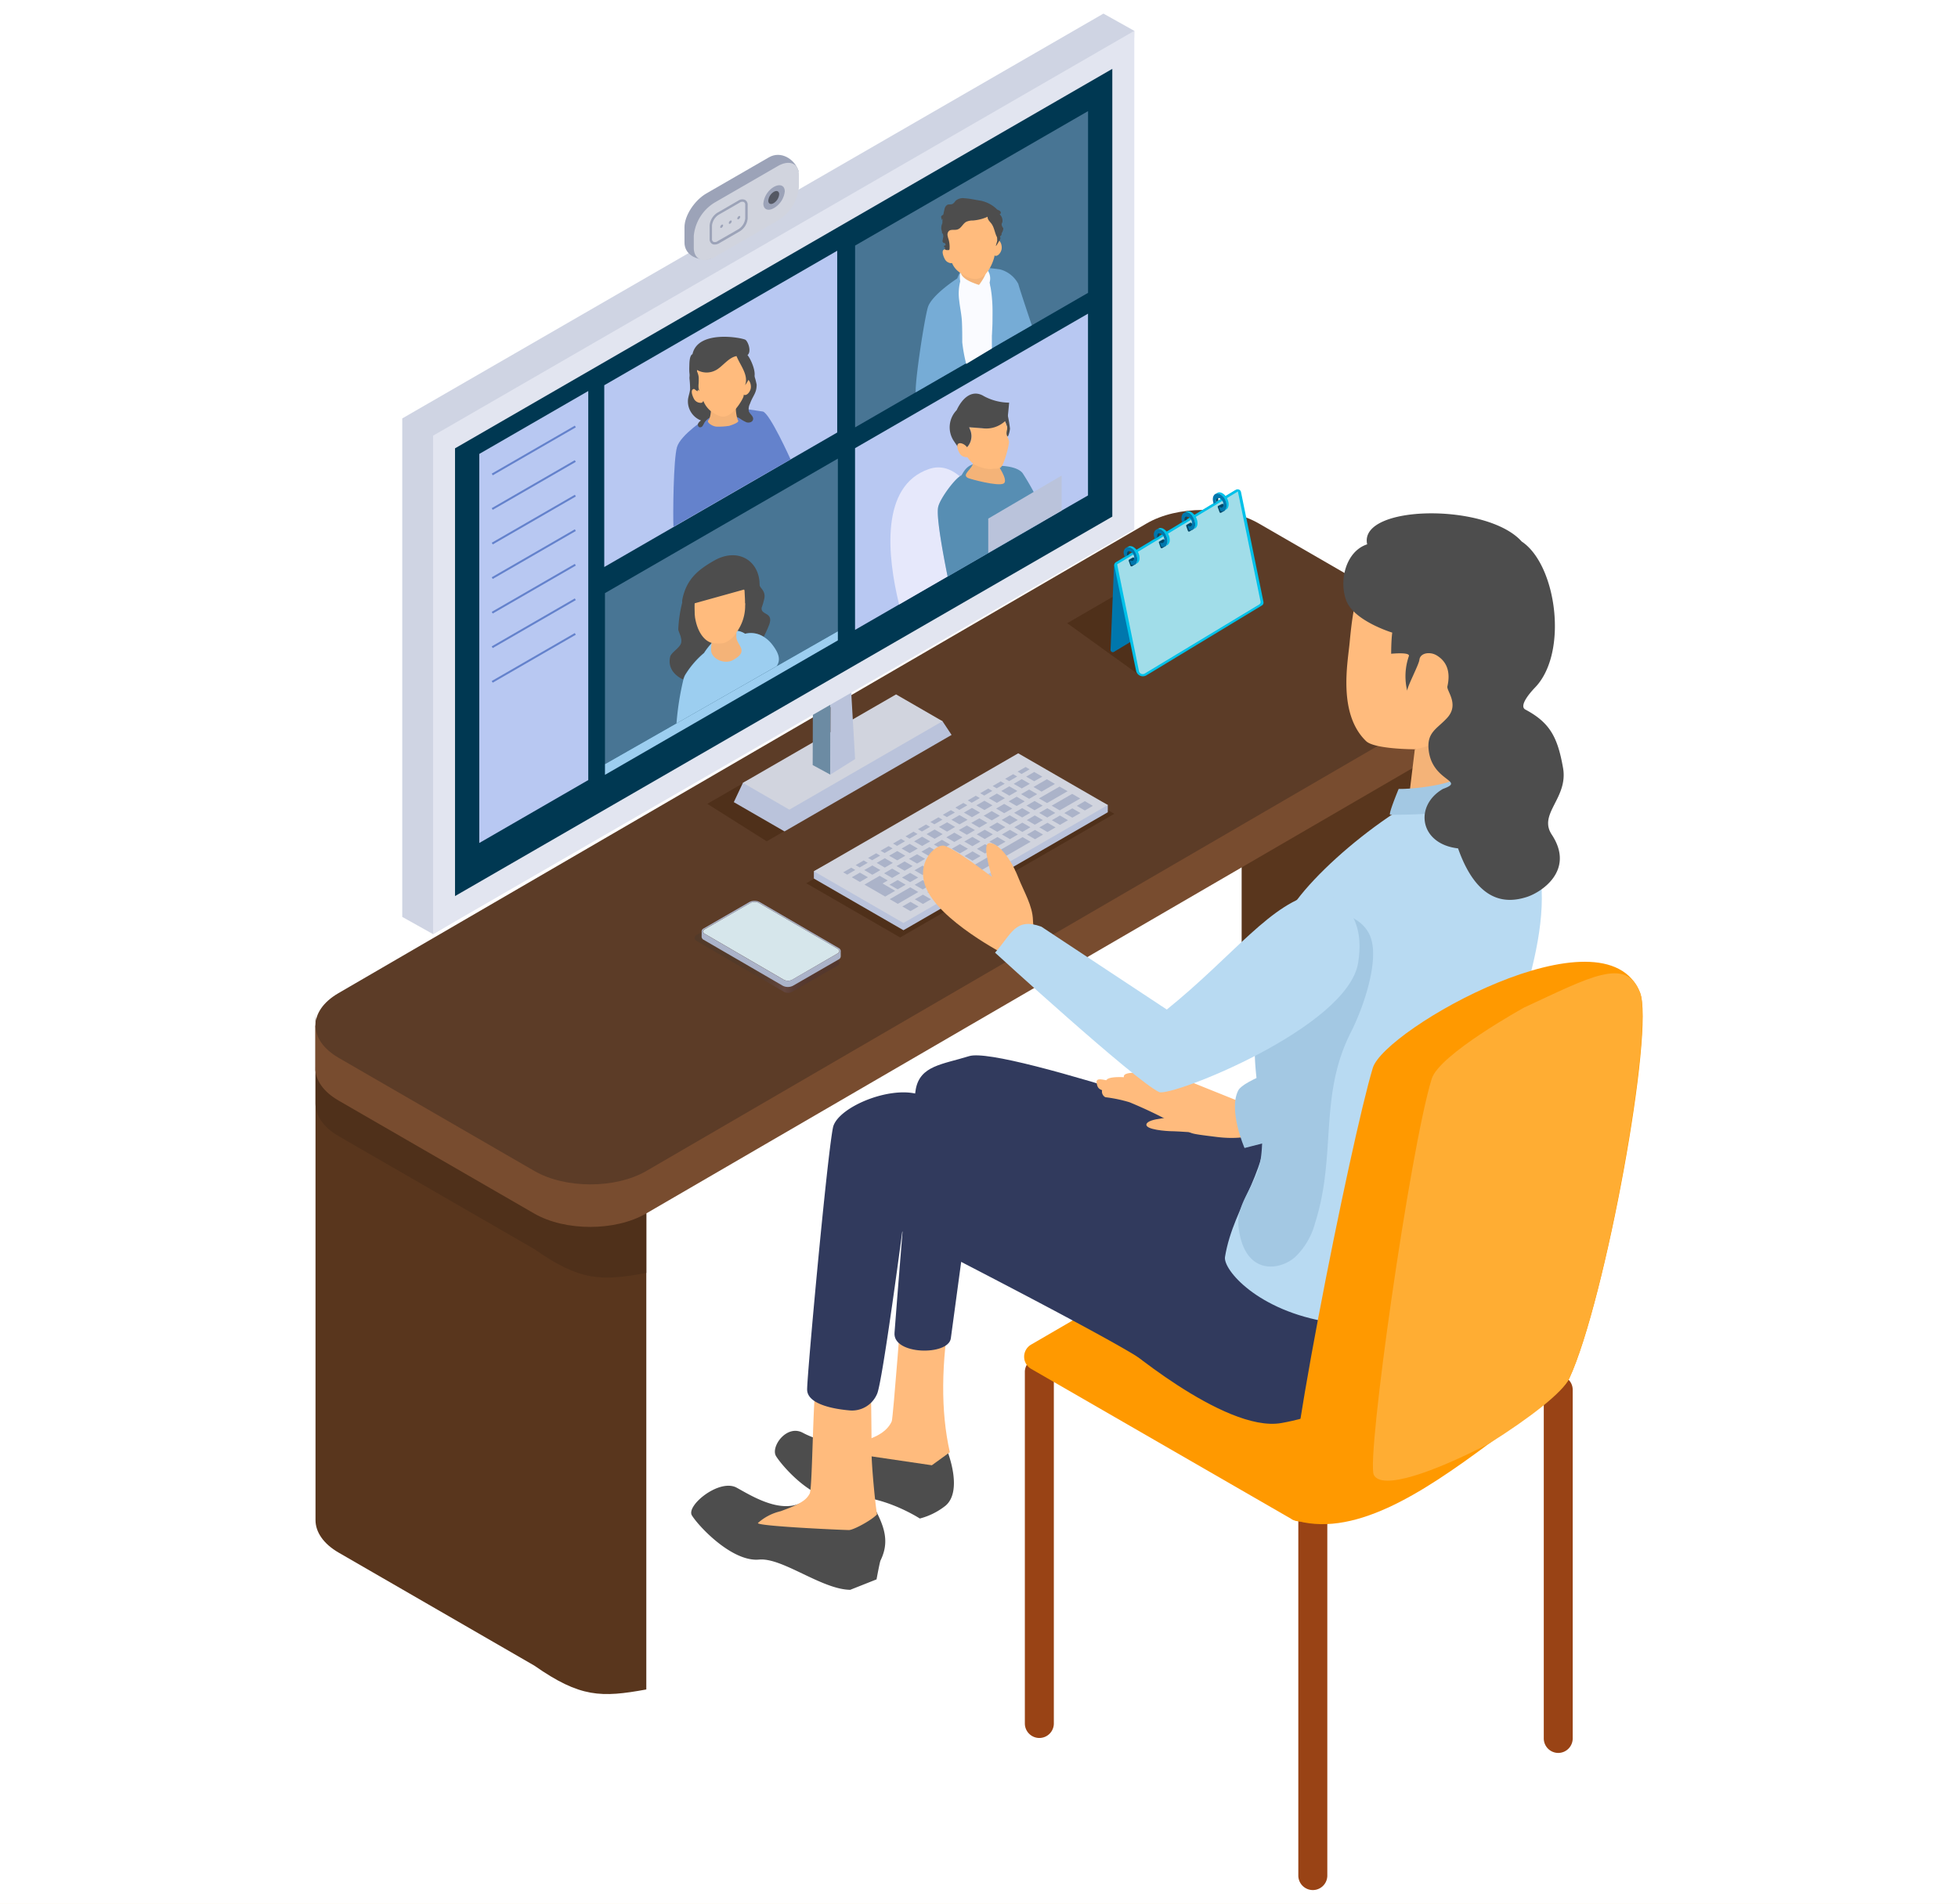 <svg xmlns="http://www.w3.org/2000/svg" xmlns:xlink="http://www.w3.org/1999/xlink" viewBox="0 0 360 350"><defs><style>.cls-1{fill:#fff5e5;}.cls-2{fill:#fff;}.cls-3{isolation:isolate;}.cls-4{fill:#59361d;}.cls-5{fill:#4f301a;}.cls-6{fill:#784c2f;}.cls-7{fill:#5c3c27;}.cls-8{fill:#bac3db;}.cls-9{fill:#d1d4de;}.cls-10{fill:#6c8ba3;}.cls-11{fill:#cfd4e3;}.cls-12{fill:#e2e5f0;}.cls-13{fill:#003852;}.cls-14{fill:#487594;}.cls-15{fill:#4d4d4d;}.cls-16{fill:#9ccef0;}.cls-17{fill:#ffbb7d;}.cls-18{fill:#1d1d1b;opacity:0.05;}.cls-19{fill:#76acd6;}.cls-20{fill:#fafbff;}.cls-21{fill:#d0d0d4;}.cls-22{fill:#b8c8f2;}.cls-23{fill:#6482cc;}.cls-24{fill:#c983a3;}.cls-25{fill:#e6e8fb;}.cls-26{fill:#2f9670;}.cls-27{fill:#79c4f2;}.cls-28{fill:#578eb3;}.cls-29{fill:#9ca3b8;}.cls-30{fill:#545863;}.cls-31{opacity:0.19;fill:url(#linear-gradient);}.cls-32{fill:#d6e6eb;}.cls-33{fill:#abb3c9;}.cls-34{fill:#0077ad;}.cls-35{fill:#00c1e9;}.cls-36{fill:#a1dde9;}.cls-37{fill:#004666;}.cls-38{fill:#313a5d;}.cls-39{fill:#994315;}.cls-40{fill:#f90;}.cls-41{fill:#a3c8e3;}.cls-42{fill:#b8daf2;}.cls-43{fill:#ffad33;}</style><linearGradient id="linear-gradient" x1="-2357.63" y1="176.82" x2="-2332.26" y2="172.47" gradientTransform="matrix(-1, 0, 0, 1, -2204.31, 0)" gradientUnits="userSpaceOnUse"><stop offset="0" stop-color="#312245"/><stop offset="0.13" stop-color="#332447"/><stop offset="0.19" stop-color="#392a4e"/><stop offset="0.22" stop-color="#44345a"/><stop offset="0.26" stop-color="#53436b"/><stop offset="0.28" stop-color="#675682"/><stop offset="0.31" stop-color="#7f6e9d"/><stop offset="0.31" stop-color="#8775a6"/><stop offset="0.32" stop-color="#8473a2"/><stop offset="0.36" stop-color="#6c6083"/><stop offset="0.41" stop-color="#585068"/><stop offset="0.46" stop-color="#474352"/><stop offset="0.52" stop-color="#3a3941"/><stop offset="0.6" stop-color="#313236"/><stop offset="0.7" stop-color="#2b2e2f"/><stop offset="1" stop-color="#2a2d2d"/></linearGradient></defs><g id="contents"><rect class="cls-1" x="-169" y="-2169.65" width="1500" height="3221.81"/><rect class="cls-2" x="-19" y="-69.15" width="1200" height="596.31"/><g class="cls-3"><path class="cls-4" d="M98.25,222.91,62.3,202.16c-2.87-1.66-4.3-3.84-4.29-6l0,83.32c0,2.17,1.42,4.35,4.29,6l35.95,20.76c8.43,5.89,12.29,5.89,20.58,4.38v-87.5C113.13,222,104,226.2,98.25,222.91Z"/><path class="cls-5" d="M98.25,213.31,62.3,192.56c-2.87-1.66-4.3-3.83-4.29-6l0,16.35c0,2.18,1.42,4.35,4.29,6l35.95,20.75c8.43,5.9,12.29,5.9,20.58,4.38V213.51C113.13,212.42,104,216.61,98.25,213.31Z"/><path class="cls-4" d="M235,107.49c-2.87-1.66-4.3-3.84-4.3-6v7.08a6.26,6.26,0,0,1-2.41-4.67l0,83.32c0,2.17,1.43,4.35,4.3,6L268.46,214l2.41-2.41,0-83.32Z"/><path class="cls-6" d="M267.15,122.78v0L118.84,209c-5.67,3.29-14.89,3.29-20.59,0L62.3,188.27s-4.34,2.17-4.33,0v8.08c0,2.17,1.42,4.35,4.29,6l35.95,20.76c5.7,3.29,14.92,3.29,20.59,0l148.6-86.36h0c2.64-1.62,4.25-3.81,4.25-5.88l0-7.89S270,121.15,267.15,122.78Z"/><path class="cls-7" d="M267.37,117c5.7,3.3,5.73,8.64.07,11.93l-148.6,86.36c-5.67,3.29-14.89,3.29-20.59,0L62.3,194.51c-5.7-3.29-5.73-8.63-.06-11.92l148.6-86.36c5.66-3.29,14.88-3.29,20.58,0Z"/><polygon class="cls-5" points="209.62 124.23 231.77 110.57 218.13 110.81 210.01 106.58 196.22 114.58 209.62 124.23"/></g><polygon class="cls-5" points="130.05 147.79 144.09 139.69 173.29 136.02 140.97 154.68 130.05 147.79"/><polygon class="cls-8" points="134.92 147.48 144.24 152.86 174.96 135.12 173.29 132.6 165.65 129.74 136.59 143.93 134.92 147.48"/><polygon class="cls-9" points="136.59 143.93 145.13 148.86 173.29 132.6 164.75 127.67 136.59 143.93"/><polygon class="cls-10" points="152.66 142.42 149.42 140.66 149.47 125.92 152.72 127.69 152.66 142.42"/><polygon class="cls-8" points="156.5 127.16 157.22 139.56 152.66 142.42 152.72 127.69 156.5 127.16"/><polygon class="cls-11" points="73.96 168.58 79.63 171.75 206.59 95.59 208.55 5.67 202.88 2.5 73.96 76.93 73.96 168.58"/><polygon class="cls-12" points="79.63 171.75 208.55 97.31 208.55 5.67 79.63 80.1 79.63 171.75"/><polygon class="cls-13" points="204.51 94.98 204.51 12.66 83.66 82.43 83.66 164.75 204.51 94.98"/><polygon class="cls-14" points="154.05 84.32 154.05 116.06 111.23 140.49 111.23 109.05 154.05 84.32"/><path class="cls-15" d="M123.21,120.78c.17-.81,1.7-1.59,2-2.5s-.5-2.16-.5-2.57a24,24,0,0,1,.72-4.91l14.22-3.3c0,.6,1.14,1.08.89,2.48a12.06,12.06,0,0,1-.49,1.71c-.27,1.5,2.29.74,1.35,3.23a23.12,23.12,0,0,1-1,2.18,4.38,4.38,0,0,0-3.45-.58,3.34,3.34,0,0,0-1.47-.54c.79-1.23-6.11,2-4.62,2.21a12.68,12.68,0,0,0-1.45,1.86,16.6,16.6,0,0,0-3.5,4.09,5,5,0,0,0-.31.8C123.9,124.11,122.78,122.72,123.21,120.78Z"/><path class="cls-16" d="M125.65,124.94a5,5,0,0,1,.31-.8,16.6,16.6,0,0,1,3.5-4.09,12.68,12.68,0,0,1,1.45-1.86,1.36,1.36,0,0,1,.55-1.13c.6-.35,4-1,4.07-1.08a3.34,3.34,0,0,1,1.47.54,4.38,4.38,0,0,1,3.45.58,6.07,6.07,0,0,1,1.6,1.49c1.24,1.64,1.48,2.78.75,3.89L124.38,133A51.65,51.65,0,0,1,125.65,124.94Z"/><path class="cls-17" d="M133,118a3.9,3.9,0,0,0,2.38-1.75,6.56,6.56,0,0,1,0,.79c0,1.62,2.53,2.63-.64,4.33-1.59.85-4-.26-4-1.89a6.62,6.62,0,0,1,.17-1.52A6.55,6.55,0,0,0,133,118Z"/><path class="cls-18" d="M133,118a3.9,3.9,0,0,0,2.38-1.75,6.56,6.56,0,0,1,0,.79c0,1.62,2.53,2.63-.64,4.33-1.59.85-4-.26-4-1.89a6.62,6.62,0,0,1,.17-1.52A6.55,6.55,0,0,0,133,118Z"/><path class="cls-17" d="M127.69,112.73c-.62-6.72,7.11-11.2,9.12-4.38.5.69.19,2.09.19,3.35a8.27,8.27,0,0,1-1.39,4.28,2.2,2.2,0,0,1-.17.25,4.43,4.43,0,0,1-2.36,2,6,6,0,0,1-2,0H131C129.5,117.93,128,116.06,127.69,112.73Z"/><path class="cls-15" d="M131.25,103.1c4.42-2.55,8.41,0,8.41,4.4a4.11,4.11,0,0,1-.65,1.91,5.73,5.73,0,0,1-2,1.53l-.13-2.57-9.23,2.57.1,2.42-1.39-1a2.15,2.15,0,0,1-.89-2.21C126.24,106.41,128.45,104.71,131.25,103.1Z"/><polygon class="cls-16" points="142.8 122.48 154.05 116.06 154.05 117.74 111.23 142.46 111.23 140.49 124.38 132.99 142.8 122.48"/><polyline class="cls-14" points="157.22 78.57 200.05 53.84 200.05 20.43 157.22 45.15"/><path class="cls-19" d="M170.59,56.53c.67-2.29,5.42-5.34,5.42-5.34.39-1.07.91-2,1.44-1.69s3.76-.27,3.76-.27,1.64.13,2.66.3a5.34,5.34,0,0,1,3.36,2.68c.23.94,2.48,7.6,2.48,7.6l-5.21,3h0l-7.73,4.47-8.41,4.85C168.24,69.88,169.93,58.82,170.59,56.53Z"/><path class="cls-20" d="M182.37,61.73c0,.62,0,2.34,0,2.34l-4.72,2.85a28.35,28.35,0,0,1-.73-4c0-1.26,0-2.53-.06-3.79s-.35-2.53-.49-3.81a9.35,9.35,0,0,1,.23-3.8,5.91,5.91,0,0,0,3.62.31,3.33,3.33,0,0,1,1.13-.16.68.68,0,0,1,.55.26,1.54,1.54,0,0,1,.12.34c0,.2.07.4.11.6.07.4.13.8.18,1.21.09.81.15,1.63.17,2.45s0,1.65,0,2.47-.06,1.65-.09,2.47Z"/><path class="cls-21" d="M177.27,51.17a2.41,2.41,0,0,1-.68-1.17c0-.81,1.67-.39,2,0C179.48,50.73,177.84,51.61,177.27,51.17Z"/><path class="cls-17" d="M176.7,49.16l4.93-.3-.26,2.8a3.18,3.18,0,0,1-1.38.74,2.35,2.35,0,0,1-1.54-.48l-1.68-1.05Z"/><path class="cls-18" d="M176.7,49.16l4.93-.3-.26,2.8a3.18,3.18,0,0,1-1.38.74,2.35,2.35,0,0,1-1.54-.48l-1.68-1.05Z"/><path class="cls-20" d="M180,52.4l-.86,1.29a24.5,24.5,0,0,1-2.56-1.8,4.41,4.41,0,0,1,0-1.89C176.86,51.33,178.73,51.94,180,52.4Z"/><path class="cls-20" d="M181.37,53a2.7,2.7,0,0,0-.16-3.76c.71.7-1.22,3.17-1.22,3.17Z"/><path class="cls-17" d="M173.68,47.57a1.41,1.41,0,0,0,1.44.81c.45-.18.46-.93.12-1.6s-1.25-1.12-1.68-.9S173.34,46.9,173.68,47.57Z"/><path class="cls-17" d="M182.45,45.36A1.39,1.39,0,0,0,182.9,47c.44.19,1-.33,1.21-1s-.09-1.68-.55-1.83S182.68,44.65,182.45,45.36Z"/><path class="cls-17" d="M174.22,40.67a7.71,7.71,0,0,1,3.84-2.5,7.06,7.06,0,0,1,4.55,1.6c1.19,1.15.76,3.56.76,4.08,0,.29-.26,1.43-.34,1.87s-.12,1.12-.23,1.58-.93,3.17-2.7,3.86S176,49.73,176,49.73A3.79,3.79,0,0,1,174.92,48c-.37,0-1-2.92-1-3S173.37,41.94,174.22,40.67Z"/><path class="cls-15" d="M173.44,43.48c0-.21-.07-.42-.1-.62-.1.22-.12.13-.14-.15s-.09-.36-.12-.54a2,2,0,0,1,.19-1.13c0-.27,0-.55.06-.82l-.05,0a.22.22,0,0,1-.18.21c.1-.15-.07-.35-.06-.53a.22.22,0,0,1,0-.08c.06-.18.25-.25.4-.36.06-.33.13-.65.22-1a1.17,1.17,0,0,1,.51-.8c.3-.15.7,0,1-.19s.38-.4.58-.6a2.07,2.07,0,0,1,1.6-.42c1,.06,1.95.3,2.92.44a6,6,0,0,1,2.87,1.44,1,1,0,0,0,.42.3A.69.69,0,0,1,184,39c.06.16-.05.39-.23.37a1.61,1.61,0,0,1,.54,1.4c0,.13-.11.24-.14.37a1,1,0,0,0,.25.74c.16.22-.17.91-.27,1a.51.51,0,0,1-.31.58,1.57,1.57,0,0,0,.09.23s0,.08,0,.11,0,0,0,.08a11.68,11.68,0,0,1-.78,1.33c-.12,0,.16-.62.22-1.07a1.18,1.18,0,0,0-.15-.71c-.22-.48-.33-1-.52-1.5a3.26,3.26,0,0,0-.4-.79c-.3-.4-.77-.79-.71-1.29a8.09,8.09,0,0,1-2.69.69,2.86,2.86,0,0,0-1.24.24c-.64.34-.92,1.2-1.62,1.41-.53.17-1.2-.08-1.6.3a1,1,0,0,0-.23.75,4.47,4.47,0,0,0,.2.78,5,5,0,0,1,.18,1.67.33.33,0,0,1-.11.28.16.16,0,0,1-.15,0,1,1,0,0,1-.3,0,.37.37,0,0,1-.29-.16.24.24,0,0,1,.08-.31c-.13,0-.29-.12-.25-.25s.19-.11.3-.16l-.12-.4a.39.39,0,0,1-.43-.53Z"/><polyline class="cls-22" points="111.1 104.25 153.93 79.52 153.93 46.1 111.1 70.83"/><path class="cls-23" d="M124.47,82.21c.66-2.29,5.42-5.35,5.42-5.35.39-1.06.9-2,1.43-1.68s3.77-.27,3.77-.27,4.13.58,5.15.75c1.26.21,5.12,8.81,5.12,8.81l-7,4-14.54,8.39C123.72,94.63,123.81,84.5,124.47,82.21Z"/><path class="cls-15" d="M139.12,70.72c0,1.58-.69,2-1.22,3.49a2.18,2.18,0,0,0-.22,1.4c.19.53.85.89.79,1.45s-.74.73-1.23.58a7.46,7.46,0,0,1-1.33-.78,5.38,5.38,0,0,0-2.61-.47,7.93,7.93,0,0,0-2.12.16,2.62,2.62,0,0,0-1.69,1.2,4.91,4.91,0,0,1-.33.59.55.55,0,0,1-.6.2.53.53,0,0,1-.2-.68,1.55,1.55,0,0,1,.53-.55,3.78,3.78,0,0,1-2.39-3.91c.09-.62.32-1.21.38-1.83a16.33,16.33,0,0,0-.1-1.84A2.33,2.33,0,0,1,127.3,68c.59-.61,1.59-.59,2.29-1.09s.88-1.12,1.49-1.44a2.92,2.92,0,0,1,2,0l1.84.37a6.21,6.21,0,0,1,1.63.47,5.46,5.46,0,0,1,.86.46,2.62,2.62,0,0,1,.72.93A12.83,12.83,0,0,1,139.12,70.72Z"/><path class="cls-17" d="M130.57,74.84l4.94-.3c-.46.09-.06,2.38.2,2.76s-1.24.87-1.67,1a13,13,0,0,1-2.21.14c-.86,0-2-.85-1.59-1.17S130.88,74.89,130.57,74.84Z"/><path class="cls-18" d="M130.57,74.84l4.94-.3c-.46.09-.06,2.38.2,2.76s-1.24.87-1.67,1a13,13,0,0,1-2.21.14c-.86,0-2-.85-1.59-1.17S130.88,74.89,130.57,74.84Z"/><path class="cls-17" d="M127.55,73.25a1.39,1.39,0,0,0,1.45.8c.44-.17.45-.92.12-1.59s-1.26-1.12-1.69-.9S127.22,72.58,127.55,73.25Z"/><path class="cls-17" d="M136.32,71a1.43,1.43,0,0,0,.45,1.59c.45.19,1-.33,1.22-1s-.1-1.67-.56-1.82S136.56,70.33,136.32,71Z"/><path class="cls-17" d="M128.56,66.61a7.25,7.25,0,0,1,3.65-2.37,6.6,6.6,0,0,1,4.31,1.52c1.13,1.09.72,3.37.72,3.87,0,.27-.24,1.35-.32,1.77s-.12,1.06-.22,1.5-1.75,3.45-3.53,3.69c-1.11.15-2.6-1.11-2.6-1.11a4.62,4.62,0,0,1-1.34-2c-.36,0-.94-2.76-.93-2.86S127.76,67.81,128.56,66.61Z"/><path class="cls-15" d="M127.31,69.16c0-.21-.09.59-.12.38-.57-.12-.46-1.9-.44-2.59,0,0,0-1.64.57-1.83,1-4.6,9.28-3,9.76-2.63s1.13,2.15.36,2.79c.71.91,1.61,3.15,1.22,4.09.07.25-.77-.38-1-.28.35.34-.49,1.5-.68,1.75.74-1.85-.94-3.76-1.56-5.37-1.49.25-2.62,2-3.85,2.61a3.53,3.53,0,0,1-3.3,0c-.46-.26.11.39.19,1.28a10.79,10.79,0,0,1-.2,2.58s-1-.51-.6-.81c-.37-.08-.29-.38,0-.41,0-.13-.09-.27-.13-.4C126.87,70.32,127.24,69.6,127.31,69.16Z"/><polyline class="cls-22" points="165.28 111.15 157.21 115.81 157.21 82.4 200.04 57.67 200.04 91.09 195.17 93.89"/><path class="cls-24" d="M182.76,86.22h.07c.7.24,2.23.84,2.67,1.84a31.19,31.19,0,0,1,.74,4.63l-.06,0a33.1,33.1,0,0,0-.75-4.67C185,87.06,183.47,86.45,182.76,86.22Z"/><path class="cls-25" d="M170.81,86.23c2.34-.8,4.35.12,6,1.65-1.66,1.4-4,3.71-4.31,5.35-.41,1.87,1.12,9.7,1.74,12.75l-8.93,5.16C163.14,102.25,161.79,89.31,170.81,86.23Z"/><path class="cls-26" d="M180.33,93.62l0,0,0,0Z"/><path class="cls-27" d="M178.87,87.45s2.65,3,3.71,2.44-.16-3.33-.16-3.33l-.06-.33h.4c.71.23,2.23.84,2.67,1.83a33.1,33.1,0,0,1,.75,4.67l-4.48,2.63v.7a11.78,11.78,0,0,0-1.37-2.43h0l0,0c-1.93-2.27-3.51-4.52-3.51-4.52l2-1.89Z"/><path class="cls-28" d="M172.49,93.23c.36-1.64,3.17-5.35,4.21-5.79.31-.13.85-2.34,3.41-2.21a16,16,0,0,1,3.63.41c.13,0,3.17,0,4.26,1.32a44.64,44.64,0,0,1,3.34,6.13l.08,3-17,9.82-.19.11C173.61,102.93,172.08,95.1,172.49,93.23Z"/><path class="cls-15" d="M184.61,77.13l.07-.08a6.26,6.26,0,0,0,.31-1.87,24.2,24.2,0,0,1,.71,3.63,5,5,0,0,1-.33,1.33s-.69.52-.76,0c0-.17.62-1.41.58-1.56A6.46,6.46,0,0,0,184.61,77.13Z"/><path class="cls-17" d="M178.74,84.63l4.53.6s2.29,3.14,1.23,3.68-6-.81-6.45-1-.6-.46-.36-.87C178.09,86.32,179.33,85.44,178.74,84.63Z"/><path class="cls-18" d="M178.74,84.63l4.53.6s2.29,3.14,1.23,3.68-6-.81-6.45-1-.6-.46-.36-.87C178.09,86.32,179.33,85.44,178.74,84.63Z"/><path class="cls-17" d="M176.63,83A3,3,0,0,0,178.37,79l-.19-.47,2.41.18a5,5,0,0,0,4-1.6,6.46,6.46,0,0,1,.58,1.45c.08.28-.14.76-.1,1.2s.44,1,.45,1.51-.8,3.91-1.49,4.64c-.33.34-1.29.25-1.29.25-1.47.38-3.66-.77-3.66-.77A6.13,6.13,0,0,1,177.82,84a1.28,1.28,0,0,1-1.23-.69,1.75,1.75,0,0,1-.12-.32Z"/><path class="cls-15" d="M184.77,77.45a5.1,5.1,0,0,1-4.18,1.28l-2.41-.18.19.47A3,3,0,0,1,176.63,83l-.46-.74-.78-1.15a4.53,4.53,0,0,1,.5-5.7c1.17-2.49,3-3.8,5-2.58a9.92,9.92,0,0,0,4.65,1.2s-.15,1.74-.24,2.44A3.18,3.18,0,0,1,184.77,77.45Z"/><path class="cls-17" d="M176.38,83.23a1.4,1.4,0,0,0,1.44.8c.45-.18.46-.92.12-1.59s-1.25-1.12-1.68-.9S176,82.56,176.38,83.23Z"/><polygon class="cls-8" points="181.7 95.35 186.18 92.72 186.25 92.68 187.16 92.15 190.1 90.42 195.19 87.44 195.19 93.88 181.7 101.67 181.7 96.05 181.7 95.35"/><polygon class="cls-22" points="88.12 154.99 108.16 143.42 108.16 71.89 88.12 83.46 88.12 154.99"/><rect class="cls-23" x="89.32" y="82.64" width="17.64" height="0.36" transform="translate(-28.26 60.17) rotate(-30)"/><rect class="cls-23" x="89.32" y="88.99" width="17.64" height="0.36" transform="translate(-31.44 61.02) rotate(-30)"/><rect class="cls-23" x="89.32" y="95.35" width="17.64" height="0.36" transform="translate(-34.61 61.87) rotate(-30)"/><rect class="cls-23" x="89.32" y="101.7" width="17.64" height="0.36" transform="translate(-37.79 62.72) rotate(-30)"/><rect class="cls-23" x="89.32" y="108.06" width="17.64" height="0.36" transform="translate(-40.97 63.57) rotate(-30)"/><rect class="cls-23" x="89.32" y="114.41" width="17.64" height="0.36" transform="translate(-44.15 64.42) rotate(-30)"/><rect class="cls-23" x="89.32" y="120.77" width="17.64" height="0.36" transform="translate(-47.33 65.28) rotate(-30)"/><path class="cls-29" d="M130.54,47.64l10.85-8.71c2.15-1.24,5.44-7.48,5.44-7.48-.75-2.27-3.29-3.77-5.44-2.53l-11.54,6.66c-2.15,1.25-4,4.05-4,6.2v2.77C125.82,46.7,127.91,48,130.54,47.64Z"/><path class="cls-9" d="M131.47,47.22,143,40.55a8.07,8.07,0,0,0,3.89-6.14V32.19c0-2.15-1.74-2.89-3.89-1.65l-11.55,6.67a8.07,8.07,0,0,0-3.89,6.14v2.22C127.58,47.72,129.32,48.46,131.47,47.22Z"/><path class="cls-29" d="M140.35,37.43c0,1.08.87,1.45,1.94.83a4.05,4.05,0,0,0,2-3.07c0-1.08-.87-1.45-2-.83A4,4,0,0,0,140.35,37.43Z"/><path class="cls-30" d="M141.26,36.9c0,.57.46.77,1,.44a2.14,2.14,0,0,0,1-1.63c0-.56-.46-.76-1-.43A2.13,2.13,0,0,0,141.26,36.9Z"/><path class="cls-29" d="M130.92,44.84a1,1,0,0,1-.45-.91V41.46a3.09,3.09,0,0,1,1.5-2.39l3.77-2.18a1.27,1.27,0,0,1,1.27-.12,1,1,0,0,1,.46.91v2.47A3.1,3.1,0,0,1,136,42.54l-3.77,2.18a1.66,1.66,0,0,1-.81.24A.88.88,0,0,1,130.92,44.84Zm4.82-2.68a2.7,2.7,0,0,0,1.28-2V37.68a.59.59,0,0,0-.23-.53.86.86,0,0,0-.83.13l-3.77,2.17a2.7,2.7,0,0,0-1.28,2v2.47a.59.59,0,0,0,.23.53.86.86,0,0,0,.83-.13Z"/><path class="cls-29" d="M135.56,40.17c0,.15.12.2.27.11a.54.54,0,0,0,.27-.42c0-.15-.12-.2-.27-.11A.54.54,0,0,0,135.56,40.17Z"/><path class="cls-29" d="M134,41c0,.15.11.2.26.11a.54.54,0,0,0,.27-.42c0-.15-.12-.2-.27-.11A.53.53,0,0,0,134,41Z"/><path class="cls-29" d="M132.42,41.75c0,.15.12.2.26.11a.54.54,0,0,0,.27-.42c0-.14-.12-.2-.27-.11A.57.57,0,0,0,132.42,41.75Z"/><path class="cls-31" d="M128.09,171.9l8.38-4.84a1.63,1.63,0,0,1,1.45,0l14.52,8.44a.9.9,0,0,1,.25.22l1.3.76a.63.63,0,0,1,.35.52.65.65,0,0,1-.36.54l-8.37,4.83a1.57,1.57,0,0,1-1.46,0L128.09,173a.64.64,0,0,1-.36-.53A.62.62,0,0,1,128.09,171.9Z"/><path class="cls-32" d="M129.6,171.7l14.52,8.44a1.72,1.72,0,0,0,1.53,0L154,175.3c.42-.24.43-.64,0-.88L139.51,166a1.72,1.72,0,0,0-1.53,0l-8.38,4.84A.46.46,0,0,0,129.6,171.7Z"/><path class="cls-33" d="M129,172.25a.67.67,0,0,0,.39.55l14.52,8.43a2.06,2.06,0,0,0,1.9,0l8.38-4.83a.67.67,0,0,0,.39-.56v-1h0a.67.67,0,0,0-.39-.55l-14.51-8.44a2.14,2.14,0,0,0-1.91,0l-8.37,4.84a.62.62,0,0,0-.39.64s0-.06,0-.09Zm25,3.05-8.37,4.84a1.72,1.72,0,0,1-1.53,0L129.6,171.7a.46.46,0,0,1,0-.88L138,166a1.72,1.72,0,0,1,1.53,0L154,174.42C154.45,174.66,154.44,175.06,154,175.3Zm.36,0a.1.1,0,0,0,0,0A.1.1,0,0,1,154.38,175.29Zm.2-.28a.15.15,0,0,0,0-.07A.15.15,0,0,1,154.58,175Zm-.08.14s0,0,0-.05S154.52,175.13,154.5,175.15Zm-25.26-3.46.17.12Zm-.15-.2a.22.22,0,0,1-.05-.08A.22.22,0,0,0,129.09,171.49Zm.11.15-.08-.09Z"/><path class="cls-34" d="M204.8,119.86l22.52-13.58L228,90.81a.64.64,0,0,0-1-.58l-21.75,13.12a.9.9,0,0,0-.43.73l-.63,15.41A.42.42,0,0,0,204.8,119.86Z"/><path class="cls-35" d="M210.79,124.16,232,111.33a.62.62,0,0,0,.3-.67L228.18,90.5a.64.64,0,0,0-1-.42l-22,13.28a.65.65,0,0,0-.3.68l4,19.29A1.28,1.28,0,0,0,210.79,124.16Z"/><path class="cls-36" d="M210.51,123.81l21-12.67a.53.53,0,0,0,.25-.57L227.6,90.36l-22.2,13.39,4,19.59A.71.71,0,0,0,210.51,123.81Z"/><path class="cls-37" d="M208.14,104.11l.61-.36a.2.2,0,0,0,.1-.24l-.29-.88a.22.22,0,0,0-.31-.11l-.63.36a.22.22,0,0,0-.09.25l.31.87A.21.21,0,0,0,208.14,104.11Z"/><path class="cls-37" d="M208.27,103.1l.43-.22a.46.46,0,0,1-.21,0,1.43,1.43,0,0,1-.39-.14l-.38.23a.84.84,0,0,0,.33.15A.51.51,0,0,0,208.27,103.1Z"/><path class="cls-37" d="M207.18,102.17l.42-.25a1,1,0,0,1,0-.42.44.44,0,0,1,.21-.3l0,0-.43.22h0a.51.51,0,0,0-.21.31A1.13,1.13,0,0,0,207.18,102.17Z"/><path class="cls-35" d="M208.63,103.79l.42-.21a.68.68,0,0,0,.21-.17,1.1,1.1,0,0,0,.26-.68,2.35,2.35,0,0,0-.06-.63,2.59,2.59,0,0,0-.43-.92,2.27,2.27,0,0,0-.66-.62,1.2,1.2,0,0,0-.5-.15.74.74,0,0,0-.39.08l-.42.21a.8.8,0,0,1,.39-.07,1.16,1.16,0,0,1,.49.15,2.06,2.06,0,0,1,.67.62,2.58,2.58,0,0,1,.42.92,1.7,1.7,0,0,1,.06.62,1,1,0,0,1-.25.69A.65.65,0,0,1,208.63,103.79Z"/><path class="cls-34" d="M206.59,101.55a1.16,1.16,0,0,1,.26-.69.7.7,0,0,1,.6-.23,1.16,1.16,0,0,1,.49.15,2.06,2.06,0,0,1,.67.62,3.48,3.48,0,0,1,.23.38,2.47,2.47,0,0,1,.19.54,1.7,1.7,0,0,1,.06.62,1.1,1.1,0,0,1-.25.69.72.72,0,0,1-.6.24.74.74,0,0,1-.25-.05l-.27-.81a.8.8,0,0,0,.34.13.48.48,0,0,0,.24-.06.52.52,0,0,0,.21-.3,1.17,1.17,0,0,0,0-.49c0-.09-.06-.18-.1-.27l0-.08a1.38,1.38,0,0,0-.33-.41.77.77,0,0,0-.4-.17.37.37,0,0,0-.24,0,.51.51,0,0,0-.21.31,1.13,1.13,0,0,0,0,.45l-.45.27c0-.07-.06-.18-.08-.26A2.35,2.35,0,0,1,206.59,101.55Z"/><path class="cls-37" d="M213.68,100.77l.62-.36a.2.2,0,0,0,.09-.24l-.29-.88a.21.21,0,0,0-.3-.11l-.63.36a.2.2,0,0,0-.09.25l.3.87A.21.21,0,0,0,213.68,100.77Z"/><path class="cls-37" d="M213.82,99.75l.43-.21a.54.54,0,0,1-.22,0,1.46,1.46,0,0,1-.38-.14l-.38.23a.85.85,0,0,0,.32.15A.45.45,0,0,0,213.82,99.75Z"/><path class="cls-37" d="M212.73,98.83l.42-.26a.94.94,0,0,1,0-.41.52.52,0,0,1,.21-.3l0,0-.43.22h0a.46.46,0,0,0-.2.31A1,1,0,0,0,212.73,98.83Z"/><path class="cls-35" d="M214.17,100.45l.43-.21a.68.68,0,0,0,.21-.17,1.1,1.1,0,0,0,.26-.68,2.35,2.35,0,0,0-.06-.63,2.88,2.88,0,0,0-.43-.92,2.06,2.06,0,0,0-.67-.62,1.16,1.16,0,0,0-.49-.15.7.7,0,0,0-.39.08l-.43.21a.74.74,0,0,1,.39-.07,1.2,1.2,0,0,1,.5.15,2.14,2.14,0,0,1,.66.62,2.44,2.44,0,0,1,.43.92,2.28,2.28,0,0,1,.06.62,1.11,1.11,0,0,1-.26.69A.65.65,0,0,1,214.17,100.45Z"/><path class="cls-34" d="M212.14,98.21a1.22,1.22,0,0,1,.25-.69.72.72,0,0,1,.6-.23,1.07,1.07,0,0,1,.5.15,2.14,2.14,0,0,1,.66.62,2,2,0,0,1,.23.38,2.49,2.49,0,0,1,.2.54,2.28,2.28,0,0,1,.06.62,1.11,1.11,0,0,1-.26.69.73.73,0,0,1-.59.24,1,1,0,0,1-.25,0l-.27-.81a.75.75,0,0,0,.34.13.41.41,0,0,0,.23-.06.48.48,0,0,0,.21-.3.91.91,0,0,0,0-.49,1.22,1.22,0,0,0-.09-.27.59.59,0,0,0,0-.08,1.27,1.27,0,0,0-.34-.41.71.71,0,0,0-.4-.17.39.39,0,0,0-.24,0,.46.46,0,0,0-.2.31,1,1,0,0,0,0,.45l-.46.27-.07-.26A1.75,1.75,0,0,1,212.14,98.21Z"/><path class="cls-37" d="M218.71,97.71l.61-.36a.2.2,0,0,0,.1-.24l-.29-.88a.21.21,0,0,0-.3-.11l-.64.36a.22.22,0,0,0-.09.25l.31.87A.21.21,0,0,0,218.71,97.71Z"/><path class="cls-37" d="M218.92,96.68l.43-.22a.36.36,0,0,1-.21,0,1.21,1.21,0,0,1-.39-.13l-.38.22a.84.84,0,0,0,.33.15A.4.4,0,0,0,218.92,96.68Z"/><path class="cls-37" d="M217.83,95.75l.42-.25a.93.93,0,0,1,0-.41.47.47,0,0,1,.21-.31h0l-.43.21,0,0a.52.52,0,0,0-.21.3A1.13,1.13,0,0,0,217.83,95.75Z"/><path class="cls-35" d="M219.28,97.38l.43-.22a1,1,0,0,0,.21-.16,1.16,1.16,0,0,0,.25-.69,2,2,0,0,0-.06-.63,2.62,2.62,0,0,0-.42-.91,2.16,2.16,0,0,0-.67-.62,1.17,1.17,0,0,0-.5-.16.79.79,0,0,0-.38.08l-.43.22a.7.7,0,0,1,.39-.08,1.16,1.16,0,0,1,.49.15,2.18,2.18,0,0,1,.67.62,2.75,2.75,0,0,1,.42.92,2,2,0,0,1,.07.63,1.16,1.16,0,0,1-.26.69A.83.83,0,0,1,219.28,97.38Z"/><path class="cls-34" d="M217.24,95.14a1.11,1.11,0,0,1,.26-.69.75.75,0,0,1,.6-.24,1.16,1.16,0,0,1,.49.15,2.18,2.18,0,0,1,.67.62c.08.12.16.25.23.38a2.47,2.47,0,0,1,.19.54,2,2,0,0,1,.07.63,1.16,1.16,0,0,1-.26.69.71.71,0,0,1-.6.23,1.18,1.18,0,0,1-.25,0l-.27-.82a.69.69,0,0,0,.34.13.39.39,0,0,0,.24,0,.51.51,0,0,0,.21-.31,1.17,1.17,0,0,0,0-.49,2,2,0,0,0-.1-.26.36.36,0,0,0,0-.09,1.31,1.31,0,0,0-.33-.4.72.72,0,0,0-.4-.18A.48.48,0,0,0,218,95a.52.52,0,0,0-.21.3,1.13,1.13,0,0,0,0,.45l-.45.27a2,2,0,0,1-.08-.26A2.28,2.28,0,0,1,217.24,95.14Z"/><path class="cls-37" d="M224.54,94.25l.62-.35a.22.22,0,0,0,.09-.25l-.29-.87a.21.21,0,0,0-.3-.12L224,93a.21.21,0,0,0-.1.25l.31.86A.21.21,0,0,0,224.54,94.25Z"/><path class="cls-37" d="M224.68,93.21l.42-.22a.36.36,0,0,1-.21,0,1.21,1.21,0,0,1-.39-.13l-.38.22a.84.84,0,0,0,.33.15A.46.46,0,0,0,224.68,93.21Z"/><path class="cls-37" d="M223.58,92.28,224,92a1.1,1.1,0,0,1,0-.41.51.51,0,0,1,.21-.31h0l-.42.21,0,0a.52.52,0,0,0-.21.3A1.13,1.13,0,0,0,223.58,92.28Z"/><path class="cls-35" d="M225,93.91l.43-.22a.65.65,0,0,0,.21-.16,1.13,1.13,0,0,0,.25-.69,1.77,1.77,0,0,0-.06-.63,2.62,2.62,0,0,0-.42-.91,2.05,2.05,0,0,0-.67-.62,1.18,1.18,0,0,0-.49-.16.8.8,0,0,0-.39.08l-.43.22a.7.7,0,0,1,.39-.08,1.16,1.16,0,0,1,.49.15,2.18,2.18,0,0,1,.67.62,2.77,2.77,0,0,1,.43.92,2.35,2.35,0,0,1,.06.63,1.16,1.16,0,0,1-.26.69A.83.83,0,0,1,225,93.91Z"/><path class="cls-34" d="M223,91.67a1.11,1.11,0,0,1,.26-.69.72.72,0,0,1,.6-.24,1.16,1.16,0,0,1,.49.15,2.18,2.18,0,0,1,.67.62,3,3,0,0,1,.23.38,3.16,3.16,0,0,1,.2.54,2.35,2.35,0,0,1,.06.63,1.16,1.16,0,0,1-.26.69.71.71,0,0,1-.6.23,1,1,0,0,1-.24,0l-.28-.82a.69.69,0,0,0,.34.13.39.39,0,0,0,.24,0,.51.51,0,0,0,.21-.31,1.17,1.17,0,0,0,0-.49,1.14,1.14,0,0,0-.09-.26l-.05-.09a1.31,1.31,0,0,0-.33-.4.72.72,0,0,0-.4-.18.48.48,0,0,0-.24.06.52.52,0,0,0-.21.3,1.13,1.13,0,0,0,0,.45l-.45.27-.07-.26A2,2,0,0,1,223,91.67Z"/><polygon class="cls-5" points="165.5 172.36 204.88 149.62 187.62 139.66 148.24 162.39 165.5 172.36"/><polygon class="cls-8" points="166.11 171.03 203.68 149.34 203.68 148.01 187.21 139.83 149.64 160.19 149.64 161.53 166.11 171.03"/><polygon class="cls-9" points="166.11 169.7 203.68 148.01 187.21 138.5 149.64 160.19 166.11 169.7"/><polygon class="cls-33" points="187.83 142.3 189.31 141.44 188.57 141.02 187.09 141.87 187.83 142.3"/><polygon class="cls-33" points="185.54 143.62 187.02 142.77 186.28 142.34 184.8 143.19 185.54 143.62"/><polygon class="cls-33" points="183.25 144.94 184.73 144.09 183.99 143.66 182.51 144.52 183.25 144.94"/><polygon class="cls-33" points="180.96 146.27 182.44 145.41 181.7 144.98 180.22 145.84 180.96 146.27"/><polygon class="cls-33" points="178.67 147.59 180.15 146.73 179.41 146.3 177.93 147.16 178.67 147.59"/><polygon class="cls-33" points="176.38 148.91 177.86 148.05 177.12 147.63 175.64 148.48 176.38 148.91"/><polygon class="cls-33" points="174.09 150.23 175.57 149.38 174.83 148.95 173.35 149.8 174.09 150.23"/><polygon class="cls-33" points="171.8 151.55 173.28 150.7 172.54 150.27 171.06 151.13 171.8 151.55"/><polygon class="cls-33" points="169.51 152.88 170.99 152.02 170.25 151.59 168.77 152.45 169.51 152.88"/><polygon class="cls-33" points="167.22 154.2 168.7 153.34 167.96 152.91 166.48 153.77 167.22 154.2"/><polygon class="cls-33" points="164.93 155.52 166.41 154.66 165.67 154.24 164.19 155.09 164.93 155.52"/><polygon class="cls-33" points="162.64 156.84 164.12 155.99 163.38 155.56 161.9 156.41 162.64 156.84"/><polygon class="cls-33" points="160.35 158.16 161.83 157.31 161.09 156.88 159.61 157.74 160.35 158.16"/><polygon class="cls-33" points="158.06 159.49 159.54 158.63 158.8 158.2 157.32 159.06 158.06 159.49"/><polygon class="cls-33" points="155.77 160.81 157.25 159.95 156.51 159.53 155.03 160.38 155.77 160.81"/><polygon class="cls-33" points="190.15 143.64 191.64 142.79 190.15 141.93 188.67 142.79 190.15 143.64"/><polygon class="cls-33" points="187.86 144.96 189.35 144.11 187.86 143.25 186.38 144.11 187.86 144.96"/><polygon class="cls-33" points="185.57 146.29 187.06 145.43 185.57 144.57 184.09 145.43 185.57 146.29"/><polygon class="cls-33" points="183.28 147.61 184.77 146.75 183.28 145.9 181.8 146.75 183.28 147.61"/><polygon class="cls-33" points="181 148.93 182.48 148.07 181 147.22 179.51 148.07 181 148.93"/><polygon class="cls-33" points="178.71 150.25 180.19 149.4 178.71 148.54 177.22 149.4 178.71 150.25"/><polygon class="cls-33" points="176.41 151.57 177.9 150.72 176.41 149.86 174.93 150.72 176.41 151.57"/><polygon class="cls-33" points="174.13 152.9 175.61 152.04 174.13 151.19 172.64 152.04 174.13 152.9"/><polygon class="cls-33" points="171.84 154.22 173.32 153.36 171.84 152.51 170.35 153.36 171.84 154.22"/><polygon class="cls-33" points="169.54 155.54 171.03 154.69 169.54 153.83 168.06 154.69 169.54 155.54"/><polygon class="cls-33" points="167.26 156.86 168.74 156.01 167.26 155.15 165.77 156.01 167.26 156.86"/><polygon class="cls-33" points="164.97 158.18 166.45 157.33 164.97 156.47 163.48 157.33 164.97 158.18"/><polygon class="cls-33" points="162.68 159.51 164.16 158.65 162.68 157.79 161.19 158.65 162.68 159.51"/><polygon class="cls-33" points="160.39 160.83 161.87 159.97 160.39 159.12 158.9 159.97 160.39 160.83"/><polygon class="cls-33" points="158.1 162.15 159.58 161.29 158.1 160.44 156.61 161.29 158.1 162.15"/><polygon class="cls-33" points="191.5 145.55 193.96 144.13 192.48 143.27 190.02 144.69 191.5 145.55"/><polygon class="cls-33" points="189.22 146.87 190.7 146.01 189.22 145.16 187.73 146.01 189.22 146.87"/><polygon class="cls-33" points="186.93 148.19 188.41 147.34 186.93 146.48 185.44 147.34 186.93 148.19"/><polygon class="cls-33" points="184.63 149.51 186.12 148.66 184.63 147.8 183.15 148.66 184.63 149.51"/><polygon class="cls-33" points="182.34 150.84 183.83 149.98 182.34 149.12 180.86 149.98 182.34 150.84"/><polygon class="cls-33" points="180.06 152.16 181.54 151.3 180.06 150.45 178.57 151.3 180.06 152.16"/><polygon class="cls-33" points="177.76 153.48 179.25 152.62 177.76 151.77 176.28 152.62 177.76 153.48"/><polygon class="cls-33" points="175.47 154.8 176.96 153.95 175.47 153.09 173.99 153.95 175.47 154.8"/><polygon class="cls-33" points="173.19 156.12 174.67 155.27 173.19 154.41 171.7 155.27 173.19 156.12"/><polygon class="cls-33" points="170.9 157.45 172.38 156.59 170.9 155.73 169.41 156.59 170.9 157.45"/><polygon class="cls-33" points="168.61 158.77 170.09 157.91 168.61 157.06 167.12 157.91 168.61 158.77"/><polygon class="cls-33" points="166.32 160.09 167.8 159.23 166.32 158.38 164.83 159.23 166.32 160.09"/><polygon class="cls-33" points="164.03 161.41 165.51 160.56 164.03 159.7 162.54 160.56 164.03 161.41"/><polygon class="cls-33" points="194.81 144.62 196.29 145.47 192.51 147.65 191.03 146.79 194.81 144.62"/><polygon class="cls-33" points="190.22 148.97 191.71 148.12 190.22 147.26 188.74 148.12 190.22 148.97"/><polygon class="cls-33" points="187.94 150.29 189.42 149.44 187.94 148.58 186.45 149.44 187.94 150.29"/><polygon class="cls-33" points="185.65 151.62 187.13 150.76 185.65 149.9 184.16 150.76 185.65 151.62"/><polygon class="cls-33" points="183.35 152.94 184.84 152.08 183.35 151.22 181.87 152.08 183.35 152.94"/><polygon class="cls-33" points="181.06 154.26 182.55 153.4 181.06 152.55 179.58 153.4 181.06 154.26"/><polygon class="cls-33" points="178.78 155.58 180.26 154.72 178.78 153.87 177.29 154.72 178.78 155.58"/><polygon class="cls-33" points="176.49 156.9 177.97 156.05 176.49 155.19 175 156.05 176.49 156.9"/><polygon class="cls-33" points="174.2 158.22 175.68 157.37 174.2 156.51 172.71 157.37 174.2 158.22"/><polygon class="cls-33" points="171.91 159.55 173.39 158.69 171.91 157.84 170.42 158.69 171.91 159.55"/><polygon class="cls-33" points="169.62 160.87 171.1 160.01 169.62 159.16 168.13 160.01 169.62 160.87"/><polygon class="cls-33" points="167.33 162.19 168.81 161.34 167.33 160.48 165.84 161.34 167.33 162.19"/><polygon class="cls-33" points="165.04 163.51 166.52 162.66 165.04 161.8 163.55 162.66 165.04 163.51"/><polygon class="cls-33" points="161.74 161.02 163.22 161.88 162.26 162.43 164.58 163.78 162.75 164.84 158.94 162.64 161.74 161.02"/><polygon class="cls-33" points="197.13 145.96 198.61 146.81 194.84 148.99 193.36 148.13 197.13 145.96"/><polygon class="cls-33" points="192.55 150.31 194.03 149.46 192.55 148.6 191.07 149.46 192.55 150.31"/><polygon class="cls-33" points="190.26 151.63 191.74 150.78 190.26 149.92 188.78 150.78 190.26 151.63"/><polygon class="cls-33" points="187.97 152.96 189.45 152.1 187.97 151.25 186.49 152.1 187.97 152.96"/><polygon class="cls-33" points="185.68 154.28 187.16 153.42 185.68 152.57 184.2 153.42 185.68 154.28"/><polygon class="cls-33" points="183.39 155.6 184.87 154.75 183.39 153.89 181.91 154.75 183.39 155.6"/><polygon class="cls-33" points="181.1 156.92 182.58 156.07 181.1 155.21 179.62 156.07 181.1 156.92"/><polygon class="cls-33" points="178.81 158.25 180.29 157.39 178.81 156.53 177.33 157.39 178.81 158.25"/><polygon class="cls-33" points="176.52 159.57 178 158.71 176.52 157.86 175.04 158.71 176.52 159.57"/><polygon class="cls-33" points="174.23 160.89 175.71 160.03 174.23 159.18 172.75 160.03 174.23 160.89"/><polygon class="cls-33" points="171.94 162.21 173.42 161.36 171.94 160.5 170.46 161.36 171.94 162.21"/><polygon class="cls-33" points="169.65 163.53 171.13 162.68 169.65 161.82 168.17 162.68 169.65 163.53"/><polygon class="cls-33" points="167.36 163.14 168.84 164 165.07 166.18 163.59 165.32 167.36 163.14"/><polygon class="cls-33" points="199.46 149.01 200.94 148.16 199.46 147.3 197.97 148.16 199.46 149.01"/><polygon class="cls-33" points="197.16 150.33 198.65 149.48 197.16 148.62 195.68 149.48 197.16 150.33"/><polygon class="cls-33" points="194.88 151.66 196.36 150.8 194.88 149.94 193.39 150.8 194.88 151.66"/><polygon class="cls-33" points="192.59 152.98 194.07 152.12 192.59 151.27 191.1 152.12 192.59 152.98"/><polygon class="cls-33" points="190.3 154.3 191.78 153.44 190.3 152.59 188.81 153.44 190.3 154.3"/><polygon class="cls-33" points="188.01 153.91 189.49 154.77 178.85 160.91 177.36 160.05 188.01 153.91"/><polygon class="cls-33" points="176.56 162.23 178.04 161.38 176.56 160.52 175.07 161.38 176.56 162.23"/><polygon class="cls-33" points="174.27 163.55 175.75 162.7 174.27 161.84 172.78 162.7 174.27 163.55"/><polygon class="cls-33" points="171.98 164.88 173.46 164.02 171.98 163.16 170.49 164.02 171.98 164.88"/><polygon class="cls-33" points="169.69 166.2 171.17 165.34 169.69 164.49 168.2 165.34 169.69 166.2"/><polygon class="cls-33" points="167.4 167.52 168.88 166.66 167.4 165.81 165.91 166.66 167.4 167.52"/><path class="cls-15" d="M172.62,263.26a3.67,3.67,0,0,0-4.53-1.69l-1.93,1.31c-3.7,6.13-15.53,2.2-18.53.56s-6,2.59-4.94,4.29c1.24,2,7.07,8.56,11.64,7.65,6.84-1.35,14.79,3.81,14.79,3.81a12.69,12.69,0,0,0,4.69-2.33C176.83,274.38,175,267.69,172.62,263.26Z"/><path class="cls-17" d="M174.64,267c-1.7-7.49-1.62-16.41.18-26.7l-8.92-1.91s-1.69,22.34-1.94,22.92c-1.5,3.41-7,3.91-7,3.91l-3.77,1.51,18.14,2.67Z"/><path class="cls-38" d="M240,241.22c-5.26,5.63-61.12-25.15-61.12-25.15l-4.06,30c-.45,3.23-10.74,3.07-10.35-1.06,0,0,3.09-40.48,3.91-44.78s4.82-4.51,9.8-6.05c6.41-2,61.32,17.36,61.32,17.36S245.26,235.59,240,241.22Z"/><path class="cls-39" d="M241.38,347.5a2.67,2.67,0,0,1-2.67-2.66V278.07a2.67,2.67,0,0,1,5.33,0v66.77A2.66,2.66,0,0,1,241.38,347.5Z"/><path class="cls-39" d="M191.1,319.54a2.67,2.67,0,0,1-2.67-2.66V252.11a2.67,2.67,0,0,1,5.33,0v64.77A2.67,2.67,0,0,1,191.1,319.54Z"/><path class="cls-39" d="M286.5,322.29a2.67,2.67,0,0,1-2.66-2.67V255.53a2.66,2.66,0,0,1,5.32,0v64.09A2.67,2.67,0,0,1,286.5,322.29Z"/><path class="cls-40" d="M287.79,251.69l-47.61,27.67a2.6,2.6,0,0,1-2.59,0l-48-27.68a2.58,2.58,0,0,1,0-4.47l47.61-27.67a2.58,2.58,0,0,1,2.59,0l48,27.69A2.58,2.58,0,0,1,287.79,251.69Z"/><path class="cls-15" d="M158.94,273.89a3.89,3.89,0,0,0-4.8-1.79l-4.09,1.54c-3.92,6.5-11.43,1.61-14.61-.12s-9.35,3.31-8.22,5.11c1.31,2.1,7.42,8.56,12.34,8.11,4.29-.4,11.51,5.49,16.76,5.56l4.84-1.92s.63-3.41.75-3.51C164.08,282.4,161.78,279.09,158.94,273.89Z"/><path class="cls-17" d="M161.25,278.42c-.39-2.33-1-9.14-1-11.22,0-4.72-.13-12.39-.13-12.39s-8.51-5.66-10-.89c-.67,2.15-.73,19.67-1.24,20.66-.65,1.28-1.85,2-5.36,3.27a9.46,9.46,0,0,0-4.15,2.15c-.61.59,15.88,1.32,16.73,1.31S160.35,279.45,161.25,278.42Z"/><path class="cls-38" d="M153.15,207.32c-1.09,5.39-4.75,45.31-4.75,48.14s5.29,3.63,7.67,3.84a5,5,0,0,0,5.18-3c1-2,4.95-32.18,4.95-32.18,5.35-4.81,11.27-7,6.29-15.7C174.81,195.44,154.23,201.93,153.15,207.32Z"/><path class="cls-38" d="M262.23,213.64c3,6.58,6.25,22.19,4.44,30s-20.58,16.17-31.1,18-30.25-15.29-30.25-15.29.32-16.07,6.86-23,6.55-6.09,12.26-7.73C240.27,211,261.11,214.59,262.23,213.64Z"/><path class="cls-38" d="M237.85,232.28s-64.22-29.81-68.46-30.55c0,0-8,.57-9.79,7a50,50,0,0,0-1.4,13.77s45.91,23.31,52.19,27.77c5.71,4,17.07,9.9,25.18,5.79C247.36,250.07,237.85,232.28,237.85,232.28Z"/><path class="cls-17" d="M203.4,198.61h0c.31-.52,1.63-.63,3.25-.56a.39.39,0,0,1,0-.26c.46-1.48,10.5.41,10.5.41l10.07,4.05,6.53-2.14c.86.68.95,12.22-1.57,8,0,0-2.83,1.63-8.46.93s-4.31-.55-6.51-1.72a84,84,0,0,0-9.53-4.66,26,26,0,0,0-4.45-.93,1.18,1.18,0,0,1-.6-1.29c-.61-.23-.86-.49-1-1.34S202.33,198.4,203.4,198.61Z"/><path class="cls-17" d="M224.35,207.62c-1.81-.42-2.56.49-4.49.58-1,0-2.86-.18-4.08-.21-1.43,0-5.17-.3-5-1.26.21-1.19,5.13-1.25,6-1.47,1.11-.27,2.17-1.63,3.2-1.28S225.1,205.84,224.35,207.62Z"/><path class="cls-41" d="M272.28,145.06c-4.92,10.15-13.35,22.67-12.38,43.71,0,0-30.32,8.08-32.22,11.69s1.14,10.61,1.14,10.61,29.06-7.28,34.73-10.35c2.68-1.45,22.81-45.25,20.34-51.78Z"/><path class="cls-42" d="M273.45,202.75c4.09-12.18,14.05-34.12,8.28-47.13,0,0-2.29-12.85-16.57-11-12.5,5.36-29.6,20.8-29.6,26.91s-3.09,33-3.09,33c1.66,9.77-5.68,16.94-7.24,26.57-.37,2.32,6,9.94,19.23,12s19.08-1.69,22.69-7S272.15,206.62,273.45,202.75Z"/><path class="cls-17" d="M260.13,137.76l15.76-6.46c-1.28,1-2.25,5.58-1.7,12.82-4.14,2.37-15,1.42-15,1.42Z"/><path class="cls-18" d="M260.13,137.76l15.76-6.46c-1.28,1-2.25,5.58-1.7,12.82-4.14,2.37-15,1.42-15,1.42Z"/><path class="cls-17" d="M248.13,118.3c.56-5.85,1.27-12.2,5.76-16.61,4.19-4.12,15.68-5,20.93-2.36,4.57,2.3,8.53,8.65,9.28,12.12.91,4.21,1,8.76-2.23,13.39a74.65,74.65,0,0,1-6,6.46c-6.15,3.06-12.4,5.94-15.76,6.46,0,0-7.38,0-8.94-1.5C246,131.28,247.77,122,248.13,118.3Z"/><path class="cls-41" d="M275.56,140.35c-.95.6-7,2.58-8,3-2.82,1.19-8,1.74-10.4,1.7,0,0-2,4.81-1.55,4.75,8.08,0,15.33-.55,22.43-3.88A51.21,51.21,0,0,0,275.56,140.35Z"/><path class="cls-15" d="M247.57,110.52c-1.47-3.69-.13-9.17,3.8-10.44-1.65-7.3,22-7.71,28.41-.52,6.41,4.25,8.62,20.44,2.47,26.83-1.51,1.57-2.86,3.51-1.79,4.07,4.55,2.42,5.93,5.13,6.92,10.71s-4.62,8.43-2.07,12.28c4.39,6.66-2.1,10.76-4.8,11.53-3.31,1-8.79,1.32-12.43-9-7.1-.8-8.11-7.85-2.78-10.93,4.29-1.56-1.95-1.3-2.62-7.11-.39-3.35,1.56-3.92,3.44-6,2.22-2.49-.19-4.93,0-5.74.62-2.74-.14-4.61-2-5.72-1.16-.69-3-.49-3.15.84-.12.94-2.23,4.89-2.24,5.68a11.29,11.29,0,0,1,.3-6.35c.34-.82-3.25-.45-3.25-.45s0-2.46.2-3.89C256,116.32,249.05,114.21,247.57,110.52Z"/><path class="cls-41" d="M252.18,172.9c1.19,4.58-1.64,12.62-3.78,16.83-6,11.8-2.59,22.61-6.63,35.2a13.32,13.32,0,0,1-3.68,6.22c-1.85,1.59-4.64,2.29-6.8,1.16-2.38-1.24-3.3-4.17-3.58-6.83-.44-4.29,3.23-7.6,4-11.84,1.56-8.86-2.64-17.87-.26-26.54,1.2-4.38,5.66-9.53,7.08-13.84.86-2.6,1.88-5.2,4.92-5.46C247,167.49,251.2,169.09,252.18,172.9Z"/><path class="cls-40" d="M237.59,279.36c11,3.61,23.62-4.62,36.18-13.94,7.1-5.26,13.57-9.42,14.77-12,6.67-14.46,15.7-64.23,13-70.93-6.5-16.17-46.94,6.7-49.13,13.84C248.44,209.35,234.54,278.36,237.59,279.36Z"/><path class="cls-43" d="M252.59,271.16c1.45,2.92,11-.48,21.18-5.74,7.48-4.7,13.57-9.42,14.77-12,6.67-14.46,15.52-64.17,13-70.93s-9.44-2.71-21.31,2.75c0,0-15.64,8.62-17,13.12C259.23,211.38,251.16,268.29,252.59,271.16Z"/><path class="cls-17" d="M187.23,161.35c1.05,2.64,2.62,5.17,2.69,7.82s1.38,3.64,1.38,3.64c-2,.22-6.31,2.81-6.31,2.81s-12.46-6.36-14.82-12.62c-1.68-4.45,1.63-7.57,3.21-7.53s9,5.76,9,5.76-1.78-5.61-.7-6.15S185.44,156.8,187.23,161.35Z"/><path class="cls-42" d="M242.21,164.22c-8.44,1.55-15.23,11.34-27.68,21.39l-23.07-15.24c-4.82-1.74-5.46,1.39-8.51,4.78,0,0,25.73,23.54,30.16,25.63,2.1,1,34.69-11.82,36.6-23.77S242.21,164.22,242.21,164.22Z"/></g></svg>